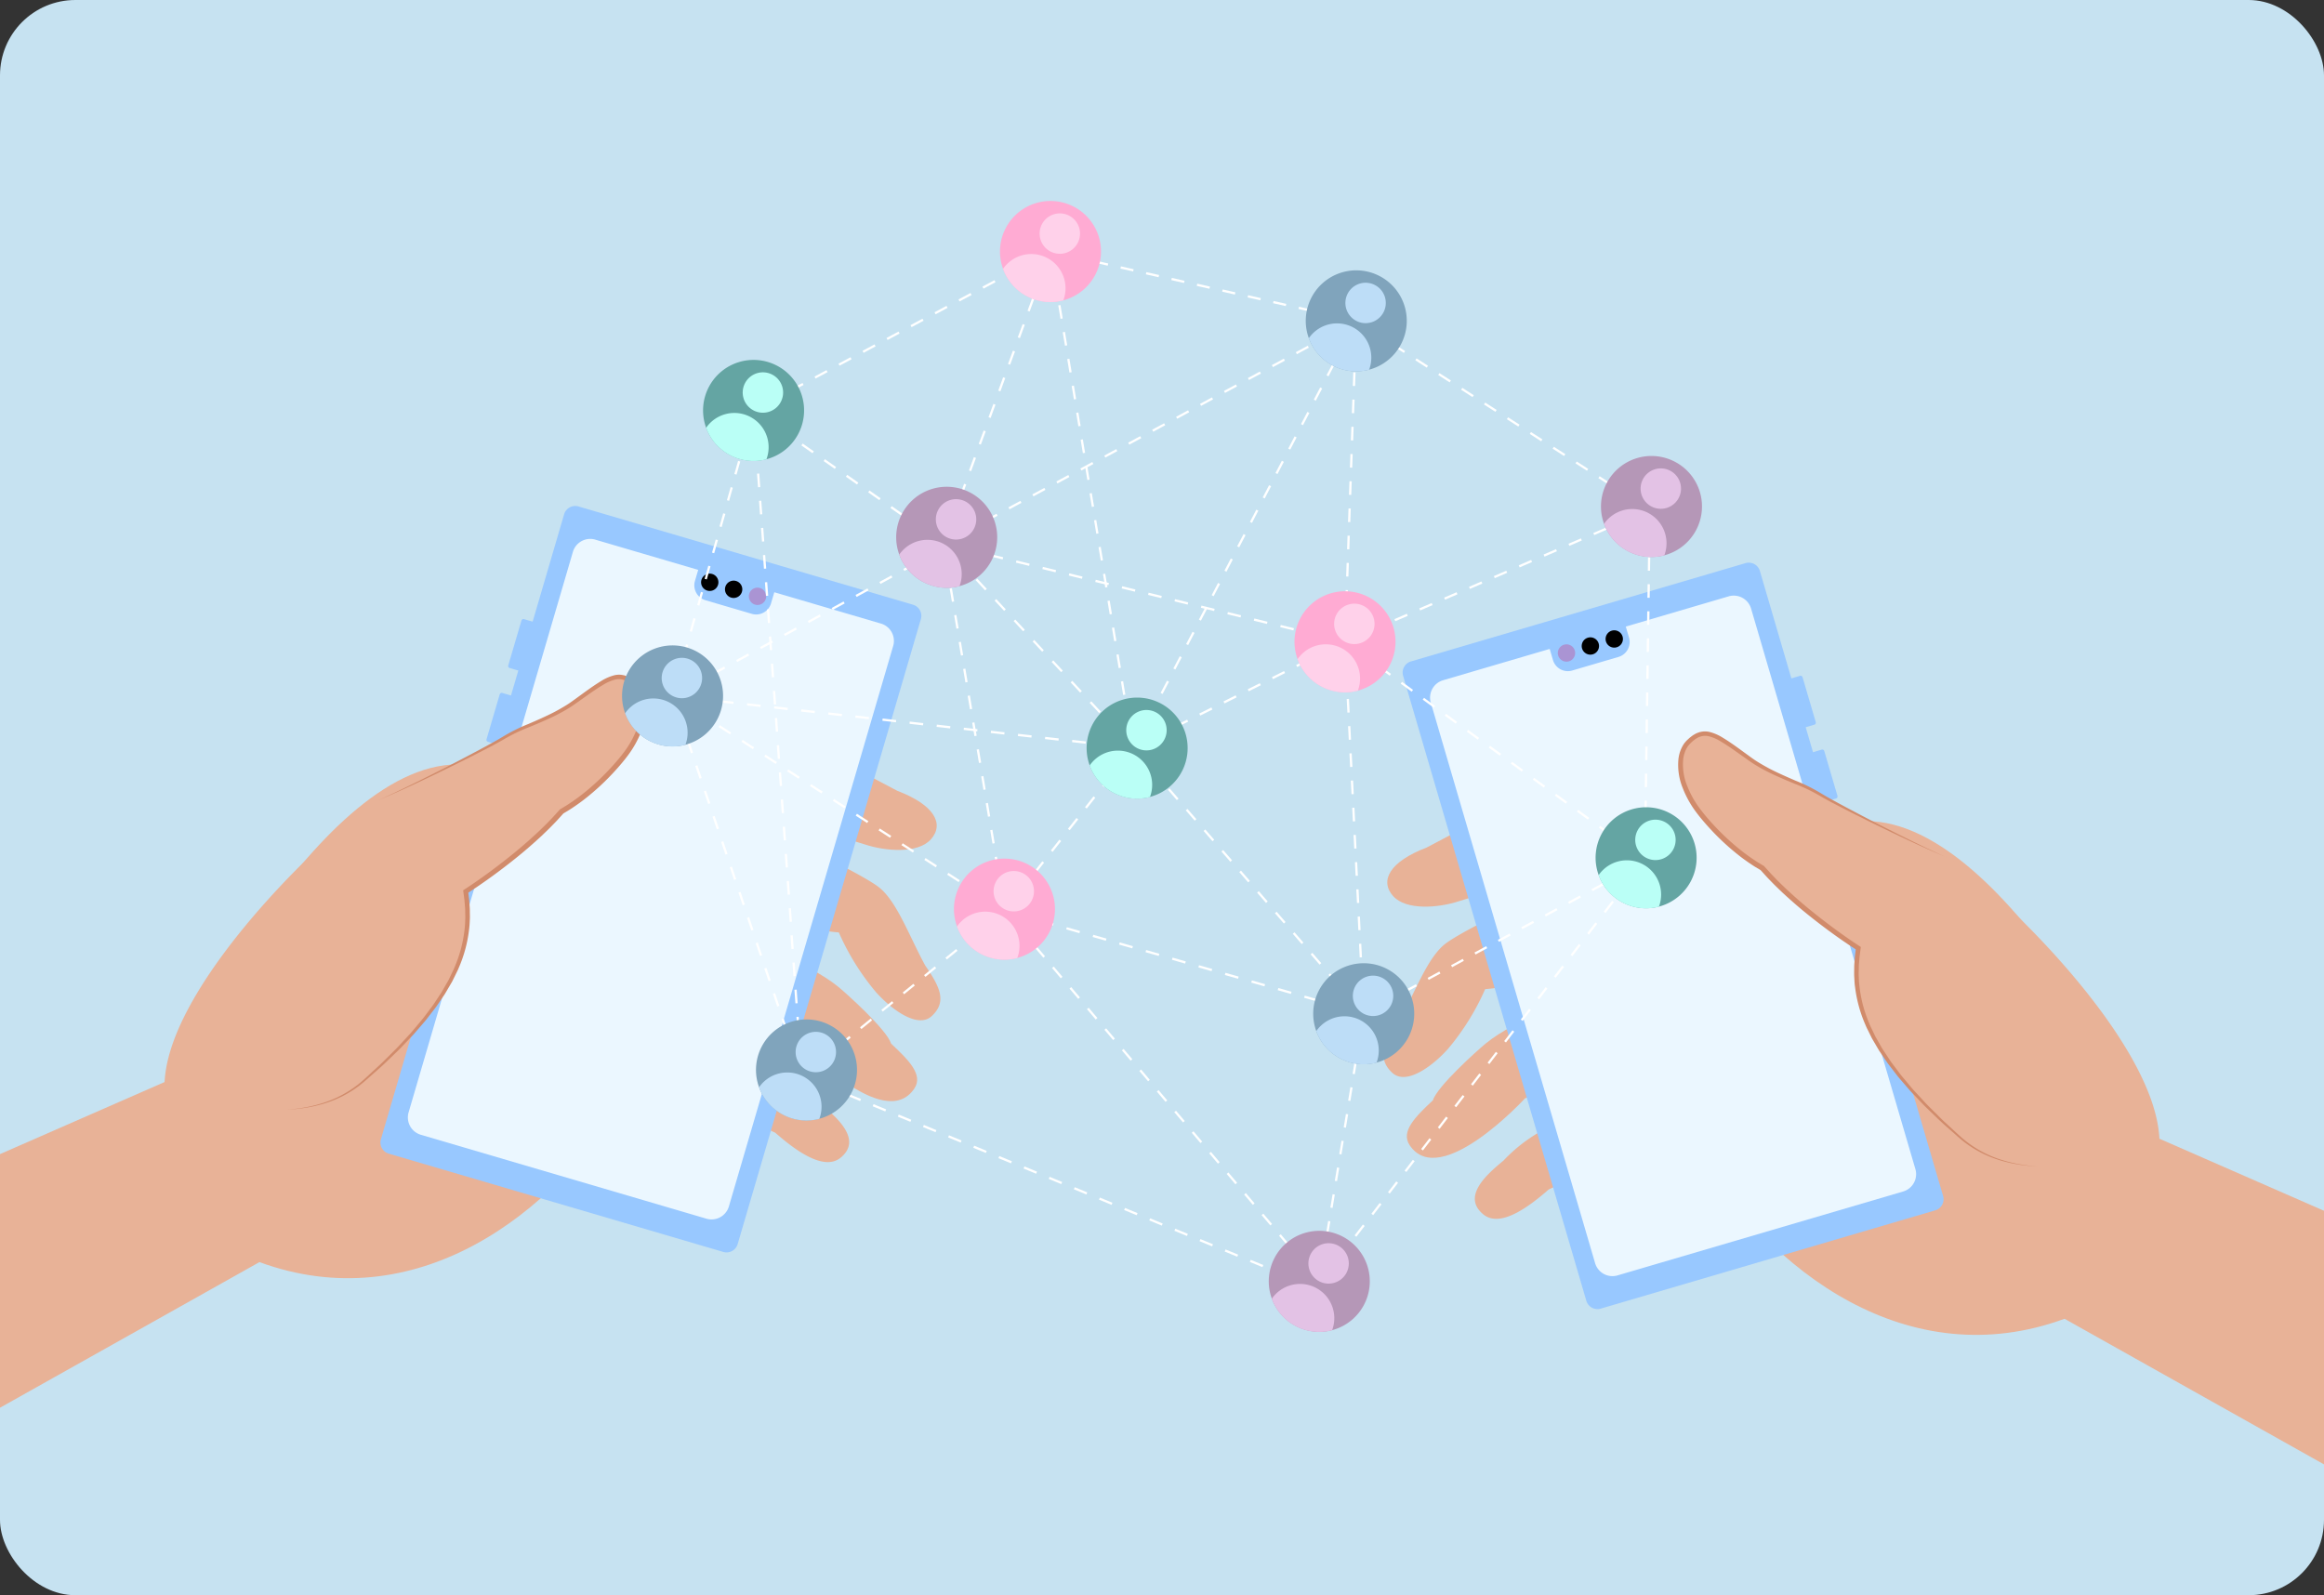 <svg xmlns="http://www.w3.org/2000/svg" xmlns:xlink="http://www.w3.org/1999/xlink" width="370" height="254" viewBox="0 0 370 254">
  <rect x="0" y="0" width="370" height="254" fill="#333333" stroke="none"/>
  <defs>
    <clipPath id="clip-path">
      <rect id="Rectangle_9316" data-name="Rectangle 9316" width="370" height="201.171" transform="translate(0 0)" fill="none"/>
    </clipPath>
  </defs>
  <g id="Group_15474" data-name="Group 15474" transform="translate(-615 -4235)">
    <rect id="Rectangle_9303" data-name="Rectangle 9303" width="370" height="254" rx="12" transform="translate(615 4235)" fill="#c6e2f1"/>
    <g id="Group_13745" data-name="Group 13745" transform="translate(615 4267)" clip-path="url(#clip-path)">
      <path id="Path_85197" data-name="Path 85197" d="M26.205,1261.423,0,1272.9v40.382l41.306-23.186c24.6,9.026,46.909-7.129,58.844-27.357,7.356-12.467-6.507-35.09-17.141-43.812-6.134-5.031-10.1-8.081-10.1-8.081-23.092-.007-46.7,50.58-46.7,50.58" transform="translate(0 -1121.134)" fill="#e8b297"/>
      <path id="Path_85198" data-name="Path 85198" d="M1269.624,1568.644s15-5.413,20.068-3.089c3.471,1.593,12.74,4.59,17.668,8.615,1.26,1.029,7.714,6.819,8.392,9.032,2.784,2.618,5.168,4.951,3.7,7.149-4.849,7.261-18.4-7.495-18.4-7.495s-10.031-2.356-14.648-5.4c-8.866,2.388-12.823,3.564-16.314,1.482-4.076-2.431-2.071-6.993-.466-10.293" transform="translate(-1173.881 -1449.029)" fill="#e8b297"/>
      <path id="Path_85199" data-name="Path 85199" d="M1327.459,1754.464a22.88,22.88,0,0,1,8.5,1.991c4.338,2.057,8.563,4.342,12.7,6.106a25.289,25.289,0,0,1,7.987,5.7c2.691,2.213,6.664,5.716,3.181,8.559-2.758,2.25-7.5-1.443-10.4-3.978-3.29-1.579-10.359-4.017-14.884-6.4-3.909.249-7.038.09-8.4-.37-3.955-1.339-1.909-10.752,1.313-11.618" transform="translate(-1225.997 -1624.479)" fill="#e8b297"/>
      <path id="Path_85200" data-name="Path 85200" d="M1220.494,1372.268c2.451-2.263,1.366-4.6-1.02-8.053-2.5-4.547-4.54-10.331-7.469-12.539-2.81-2.117-15.618-8.588-21.937-9.651-8.154-1.372-31.072,7.957-31.072,7.957s-3.463,7.731,1.624,12.231,15.465-1.951,15.465-1.951a95.147,95.147,0,0,0,13.86-5.066s9.6,3.275,15.769,3.741a39.116,39.116,0,0,0,5.857,9.444c2.294,2.613,6.646,5.988,8.922,3.887" transform="translate(-1072.165 -1242.47)" fill="#e8b297"/>
      <path id="Path_85201" data-name="Path 85201" d="M1060.533,1169.7c2.217-2.493.494-5.511-5.317-7.726-4.27-2.271-9.984-5.258-13.214-6.564-3.261-1.319-11.9-1.426-18.3-1.863-8.249-.563-38.464,4.2-38.464,4.2s3.748,11.8,9.252,15.776,10.51,2.027,10.51,2.027,13.03-4.432,19.328-8.2c0,0,7.789-.439,13.971-.581,1.679,1.279,7.893,2.457,11.688,3.721,3.3,1.1,8.483,1.521,10.542-.794" transform="translate(-912.333 -1068.044)" fill="#e8b297"/>
      <path id="Path_85202" data-name="Path 85202" d="M819.811,758.621l53.262,15.649a1.843,1.843,0,0,0,2.289-1.252l29.168-99.51a1.846,1.846,0,0,0-1.25-2.291l-53.262-15.649a1.844,1.844,0,0,0-2.289,1.252l-6.286,21.444-22.882,78.066a1.847,1.847,0,0,0,1.25,2.291" transform="translate(-757.918 -606.928)" fill="#98c8ff"/>
      <path id="Path_85203" data-name="Path 85203" d="M907.358,726.431l16.382,4.813-.516,1.76a2.476,2.476,0,0,0,1.676,3.072l7.368,2.165a2.472,2.472,0,0,0,3.069-1.678l.516-1.76,16.978,4.988a2.879,2.879,0,0,1,1.949,3.573L928.624,832.6a2.875,2.875,0,0,1-3.569,1.952l-45.474-13.361a2.879,2.879,0,0,1-1.949-3.573l26.157-89.239a2.875,2.875,0,0,1,3.569-1.952" transform="translate(-812.579 -672.502)" fill="#ebf7ff"/>
      <path id="Path_85204" data-name="Path 85204" d="M1611.194,832.045a1.379,1.379,0,1,0,1.711-.936,1.38,1.38,0,0,0-1.711.936" transform="translate(-1491.914 -769.482)" fill="#aa94d3"/>
      <path id="Path_85205" data-name="Path 85205" d="M1559.806,816.965a1.379,1.379,0,1,0,1.711-.936,1.38,1.38,0,0,0-1.711.936" transform="translate(-1444.328 -755.519)"/>
      <path id="Path_85206" data-name="Path 85206" d="M1508.419,801.885a1.379,1.379,0,1,0,1.711-.936,1.38,1.38,0,0,0-1.711.936" transform="translate(-1396.744 -741.556)"/>
      <path id="Path_85207" data-name="Path 85207" d="M1093.517,906.333l1.831.54,2.289-7.779-1.831-.54a.331.331,0,0,0-.411.224l-2.1,7.144a.331.331,0,0,0,.224.411" transform="translate(-1012.377 -831.969)" fill="#98c8ff"/>
      <path id="Path_85208" data-name="Path 85208" d="M1046.8,1064.94l1.831.54,2.289-7.779-1.832-.54a.331.331,0,0,0-.411.224l-2.1,7.144a.331.331,0,0,0,.224.411" transform="translate(-969.118 -978.825)" fill="#98c8ff"/>
      <path id="Path_85209" data-name="Path 85209" d="M354.123,1087.275s20,10.04,31.691-.162c16.562-14.451,17.29-23.1,16.257-30.183,0,0,9.391-5.959,15.275-12.75a37.034,37.034,0,0,0,10.058-8.947c3.723-4.867,3.527-9.292,1.756-11.083-2.715-2.746-4.446-1.208-9.936,2.724-3.589,2.571-8.5,3.923-10.849,5.429-2.188,1.4-14.178,7.511-20.314,10.136-4.64,1.984-33.131,27.946-33.937,44.836" transform="translate(-327.918 -946.985)" fill="#e8b297"/>
      <path id="Path_85210" data-name="Path 85210" d="M631.463,1038.081c2.746-1.148,5.452-2.4,8.148-3.686s5.378-2.6,8.045-3.968c1.332-.688,2.663-1.366,3.97-2.129a27.191,27.191,0,0,1,4.02-1.922c1.384-.574,2.775-1.156,4.131-1.83.675-.343,1.347-.7,1.994-1.1.329-.192.641-.412.959-.625l.922-.651c1.227-.864,2.439-1.76,3.708-2.507a6.775,6.775,0,0,1,1.958-.841,2.537,2.537,0,0,1,1.905.35,2.882,2.882,0,0,1,.425.3,3.427,3.427,0,0,1,.4.348,3.27,3.27,0,0,1,.367.375l.163.192.136.216a4.719,4.719,0,0,1,.638,1.971,9.014,9.014,0,0,1-.672,4.235,15.585,15.585,0,0,1-2.19,3.81c-.445.584-.929,1.157-1.423,1.713s-1.005,1.1-1.531,1.631a38.145,38.145,0,0,1-3.324,2.986c-.58.466-1.181.9-1.792,1.327-.31.2-.614.417-.93.612l-1.014.611-.875.969c-.271.31-.563.6-.85.9-.567.6-1.168,1.166-1.762,1.739-1.21,1.126-2.45,2.221-3.732,3.268s-2.589,2.064-3.922,3.046q-1,.735-2.017,1.447-.508.356-1.022.7l-.514.346-.719.469.129,1c.029.253.075.5.089.758l.062.76c.023.253.042.506.042.76,0,.506.044,1.014,0,1.519a15.082,15.082,0,0,1-.109,1.513,20.933,20.933,0,0,1-1.549,5.856,7.562,7.562,0,0,1-.311.7l-.328.688-.328.689-.378.664c-.253.442-.5.888-.759,1.327l-.843,1.277-.421.639c-.143.211-.3.41-.455.616l-.919,1.225c-.3.417-.638.8-.963,1.192l-.985,1.175c-.319.4-.684.759-1.025,1.14L634.976,1077c-.341.382-.705.74-1.069,1.1l-1.088,1.081c-.714.733-1.475,1.416-2.226,2.109s-1.488,1.407-2.285,2.031a17.67,17.67,0,0,1-5.347,2.86,23.008,23.008,0,0,1-5.984,1.119,22.9,22.9,0,0,0,6.027-.985,17.77,17.77,0,0,0,5.466-2.782c.826-.623,1.569-1.327,2.341-2s1.543-1.352,2.272-2.076l1.111-1.067c.372-.355.745-.708,1.093-1.087l1.065-1.116c.35-.377.723-.734,1.051-1.132l1.011-1.17c.335-.392.684-.772.99-1.189l.947-1.226c.156-.206.321-.405.469-.617l.436-.642.873-1.285c.269-.443.526-.894.79-1.341l.393-.672.344-.7.344-.7c.112-.235.239-.463.327-.709a21.465,21.465,0,0,0,1.659-6.029,15.638,15.638,0,0,0,.127-1.567c.046-.524.01-1.047.011-1.571,0-.263-.015-.523-.037-.784l-.058-.782c-.014-.262-.058-.518-.086-.778l-.064-.531.326-.211.522-.346q.521-.348,1.035-.7,1.031-.709,2.042-1.447,2.023-1.474,3.969-3.054c1.3-1.052,2.556-2.156,3.784-3.294.6-.58,1.215-1.154,1.793-1.763.293-.3.59-.6.867-.913l.8-.883.921-.555c.325-.2.638-.421.957-.631.628-.434,1.245-.885,1.839-1.363a38.5,38.5,0,0,0,3.392-3.058q.8-.812,1.558-1.669c.5-.572.992-1.152,1.457-1.769a16.291,16.291,0,0,0,2.278-4.014,9.742,9.742,0,0,0,.691-4.608,5.449,5.449,0,0,0-.765-2.279l-.169-.259-.2-.238a3.9,3.9,0,0,0-.425-.427,4.038,4.038,0,0,0-.454-.385,3.551,3.551,0,0,0-.5-.343,2.851,2.851,0,0,0-.557-.275l-.3-.111-.313-.062a3.231,3.231,0,0,0-1.252.03,7.382,7.382,0,0,0-2.161.942c-1.315.793-2.513,1.7-3.732,2.581-.611.444-1.2.888-1.832,1.275s-1.276.755-1.934,1.1c-1.324.68-2.694,1.277-4.071,1.871a27.391,27.391,0,0,0-4.051,2.016c-1.268.769-2.6,1.474-3.909,2.182q-3.957,2.112-7.961,4.118c-2.668,1.336-5.343,2.651-8.061,3.864" transform="translate(-571.321 -942.627)" fill="#d18b6b"/>
      <path id="Path_85211" data-name="Path 85211" d="M3694.748,1383.251l26.206,11.474v40.382l-41.306-23.185c-24.6,9.026-46.909-7.129-58.844-27.357-7.355-12.466,6.507-35.09,17.141-43.813,6.134-5.031,10.1-8.081,10.1-8.081,23.091-.007,46.7,50.58,46.7,50.58" transform="translate(-3350.953 -1233.936)" fill="#e8b297"/>
      <path id="Path_85212" data-name="Path 85212" d="M3077.043,1690.472s-15-5.413-20.067-3.089c-3.471,1.593-12.74,4.59-17.668,8.615-1.26,1.03-7.714,6.819-8.392,9.032-2.784,2.619-5.168,4.951-3.7,7.149,4.848,7.261,18.4-7.495,18.4-7.495s10.031-2.356,14.648-5.4c8.867,2.387,12.823,3.564,16.314,1.482,4.076-2.431,2.071-6.993.466-10.293" transform="translate(-2802.787 -1561.832)" fill="#e8b297"/>
      <path id="Path_85213" data-name="Path 85213" d="M3206.76,1876.292a22.88,22.88,0,0,0-8.5,1.991c-4.337,2.057-8.563,4.342-12.7,6.106a25.293,25.293,0,0,0-7.987,5.705c-2.691,2.213-6.664,5.716-3.181,8.559,2.757,2.251,7.5-1.443,10.4-3.978,3.29-1.579,10.358-4.017,14.884-6.4,3.909.249,7.038.09,8.4-.37,3.956-1.339,1.909-10.752-1.312-11.618" transform="translate(-2938.221 -1737.281)" fill="#e8b297"/>
      <path id="Path_85214" data-name="Path 85214" d="M2978.2,1494.1c-2.451-2.263-1.366-4.6,1.02-8.053,2.5-4.548,4.54-10.331,7.469-12.539,2.81-2.117,15.619-8.589,21.937-9.651,8.154-1.371,31.072,7.957,31.072,7.957s3.463,7.731-1.624,12.231-15.465-1.952-15.465-1.952a95.14,95.14,0,0,1-13.86-5.066s-9.6,3.275-15.769,3.741a39.12,39.12,0,0,1-5.857,9.444c-2.294,2.614-6.646,5.989-8.922,3.887" transform="translate(-2756.529 -1355.272)" fill="#e8b297"/>
      <path id="Path_85215" data-name="Path 85215" d="M2985.635,1291.533c-2.217-2.493-.494-5.511,5.317-7.726,4.27-2.271,9.984-5.258,13.213-6.564,3.261-1.319,11.9-1.426,18.3-1.863,8.249-.563,38.464,4.2,38.464,4.2s-3.748,11.8-9.252,15.776-10.51,2.027-10.51,2.027-13.03-4.432-19.329-8.2c0,0-7.789-.439-13.971-.581-1.679,1.279-7.894,2.457-11.688,3.721-3.3,1.1-8.483,1.521-10.542-.794" transform="translate(-2763.835 -1180.847)" fill="#e8b297"/>
      <path id="Path_85216" data-name="Path 85216" d="M3102.533,880.449,3049.271,896.1a1.844,1.844,0,0,1-2.289-1.252l-29.168-99.51a1.846,1.846,0,0,1,1.25-2.292l53.263-15.649a1.844,1.844,0,0,1,2.289,1.252l29.167,99.51a1.846,1.846,0,0,1-1.25,2.291" transform="translate(-2794.426 -719.73)" fill="#98c8ff"/>
      <path id="Path_85217" data-name="Path 85217" d="M3124.309,848.259l-16.383,4.813.516,1.76a2.476,2.476,0,0,1-1.676,3.072l-7.368,2.165a2.472,2.472,0,0,1-3.069-1.678l-.516-1.76-16.979,4.988a2.879,2.879,0,0,0-1.949,3.573l26.157,89.239a2.874,2.874,0,0,0,3.568,1.952l45.474-13.36a2.88,2.88,0,0,0,1.949-3.573l-26.157-89.239a2.876,2.876,0,0,0-3.569-1.952" transform="translate(-2849.088 -785.304)" fill="#ebf7ff"/>
      <path id="Path_85218" data-name="Path 85218" d="M3354.3,953.873a1.379,1.379,0,1,1-1.711-.936,1.38,1.38,0,0,1,1.711.936" transform="translate(-3103.579 -882.284)" fill="#aa94d3"/>
      <path id="Path_85219" data-name="Path 85219" d="M3405.686,938.793a1.379,1.379,0,1,1-1.711-.935,1.38,1.38,0,0,1,1.711.935" transform="translate(-3151.163 -868.321)"/>
      <path id="Path_85220" data-name="Path 85220" d="M3457.073,923.713a1.379,1.379,0,1,1-1.71-.936,1.38,1.38,0,0,1,1.71.936" transform="translate(-3198.747 -854.359)"/>
      <path id="Path_85221" data-name="Path 85221" d="M3851.955,1028.161l-1.831.54-2.289-7.779,1.832-.54a.331.331,0,0,1,.411.224l2.1,7.144a.331.331,0,0,1-.224.411" transform="translate(-3563.095 -944.771)" fill="#98c8ff"/>
      <path id="Path_85222" data-name="Path 85222" d="M3898.673,1186.768l-1.832.54-2.288-7.779,1.831-.54a.33.33,0,0,1,.411.224l2.1,7.144a.331.331,0,0,1-.224.411" transform="translate(-3606.355 -1091.627)" fill="#98c8ff"/>
      <path id="Path_85223" data-name="Path 85223" d="M3691.59,1209.1s-20,10.04-31.691-.162c-16.562-14.45-17.29-23.1-16.256-30.183,0,0-9.392-5.959-15.275-12.749a37.034,37.034,0,0,1-10.058-8.947c-3.722-4.867-3.527-9.292-1.756-11.084,2.715-2.746,4.446-1.208,9.936,2.724,3.589,2.571,8.5,3.923,10.849,5.429,2.188,1.4,14.178,7.511,20.314,10.135,4.64,1.984,33.131,27.946,33.937,44.836" transform="translate(-3347.795 -1059.788)" fill="#e8b297"/>
      <path id="Path_85224" data-name="Path 85224" d="M3652.951,1159.909c-2.746-1.148-5.451-2.4-8.148-3.685s-5.378-2.605-8.045-3.968c-1.332-.688-2.663-1.366-3.969-2.13a27.206,27.206,0,0,0-4.021-1.922c-1.385-.574-2.775-1.156-4.131-1.83-.675-.343-1.347-.7-1.993-1.1-.329-.192-.641-.412-.959-.625l-.922-.651c-1.227-.864-2.439-1.76-3.709-2.507a6.777,6.777,0,0,0-1.958-.841,2.535,2.535,0,0,0-1.9.35,2.9,2.9,0,0,0-.426.3,3.413,3.413,0,0,0-.4.348,3.224,3.224,0,0,0-.367.375l-.163.192-.136.216a4.723,4.723,0,0,0-.638,1.971,9,9,0,0,0,.672,4.235,15.577,15.577,0,0,0,2.189,3.81c.446.584.929,1.157,1.423,1.713s1.006,1.1,1.531,1.631a38.243,38.243,0,0,0,3.324,2.985c.58.466,1.181.9,1.792,1.327.31.2.614.418.929.613l1.014.611.875.969c.271.31.563.6.85.9.568.6,1.168,1.166,1.763,1.739,1.209,1.125,2.449,2.221,3.732,3.268s2.588,2.064,3.922,3.046q1,.735,2.017,1.448.509.357,1.022.7l.514.345.719.469-.129,1c-.028.253-.075.505-.089.758l-.062.76c-.023.253-.042.506-.042.759,0,.506-.044,1.014,0,1.519a15.056,15.056,0,0,0,.109,1.513,20.963,20.963,0,0,0,1.549,5.856,7.449,7.449,0,0,0,.312.7l.327.688.329.689.378.664c.253.442.5.888.759,1.327l.843,1.277.421.639c.143.211.3.41.455.616l.919,1.226c.3.416.637.8.963,1.192l.985,1.175c.319.4.684.759,1.025,1.139l1.041,1.127c.341.382.706.74,1.069,1.1l1.088,1.081c.714.733,1.475,1.416,2.226,2.109s1.488,1.407,2.285,2.031a17.674,17.674,0,0,0,5.347,2.86,23.013,23.013,0,0,0,5.984,1.119,22.905,22.905,0,0,1-6.027-.985,17.763,17.763,0,0,1-5.466-2.782c-.827-.622-1.569-1.327-2.341-2s-1.543-1.352-2.272-2.076l-1.111-1.067c-.372-.355-.745-.708-1.093-1.087l-1.065-1.117c-.351-.377-.724-.733-1.052-1.131l-1.01-1.17c-.334-.392-.684-.772-.99-1.189l-.947-1.226c-.156-.206-.321-.405-.469-.618l-.437-.642-.872-1.285c-.268-.443-.526-.894-.79-1.341l-.393-.672-.344-.7-.344-.7a7.757,7.757,0,0,1-.327-.709,21.451,21.451,0,0,1-1.658-6.028c-.088-.518-.092-1.044-.128-1.567s-.009-1.047-.01-1.571c0-.262.015-.523.037-.784l.058-.782c.013-.262.058-.518.086-.778l.064-.531-.326-.211-.523-.346q-.52-.348-1.035-.7-1.031-.71-2.042-1.447-2.022-1.474-3.969-3.054c-1.3-1.052-2.555-2.156-3.784-3.294-.6-.58-1.213-1.154-1.792-1.763-.293-.3-.59-.6-.867-.913l-.8-.883-.921-.555c-.325-.2-.638-.421-.957-.631-.629-.434-1.245-.885-1.839-1.363a38.443,38.443,0,0,1-3.392-3.058q-.8-.812-1.558-1.669c-.5-.572-.992-1.152-1.458-1.769a16.3,16.3,0,0,1-2.278-4.014,9.737,9.737,0,0,1-.69-4.608,5.45,5.45,0,0,1,.764-2.279l.168-.259.2-.238a3.905,3.905,0,0,1,.425-.427,4,4,0,0,1,.454-.385,3.5,3.5,0,0,1,.5-.343,2.847,2.847,0,0,1,.557-.275l.3-.111.313-.062a3.232,3.232,0,0,1,1.252.03,7.392,7.392,0,0,1,2.161.942c1.315.793,2.513,1.7,3.733,2.581.611.444,1.2.888,1.832,1.275s1.276.754,1.934,1.1c1.324.68,2.695,1.277,4.072,1.871a27.349,27.349,0,0,1,4.051,2.016c1.268.768,2.595,1.474,3.91,2.182q3.956,2.112,7.96,4.118c2.668,1.336,5.344,2.651,8.061,3.864" transform="translate(-3343.094 -1055.429)" fill="#d18b6b"/>
      <rect id="Rectangle_9314" data-name="Rectangle 9314" width="1.083" height="0.361" transform="translate(180.321 86.934) rotate(-26.612)" fill="#fff"/>
      <path id="Path_85225" data-name="Path 85225" d="M2476.082,714.4l-.161-.323,1.929-.966.161.323Zm3.857-1.933-.161-.323,1.928-.966.161.323Zm3.857-1.933-.161-.323,1.928-.966.162.323Zm3.857-1.933-.162-.323,1.929-.967.161.323Zm3.857-1.933-.162-.323,1.929-.966.162.323Zm3.857-1.933-.161-.323,1.928-.966.161.323Zm3.857-1.933-.161-.323,1.928-.966.161.323Zm3.857-1.933-.161-.323,1.929-.966.162.323Zm3.848-1.927-.143-.332,1.979-.857.143.332Zm3.959-1.715-.144-.332,1.979-.857.144.332Zm3.959-1.714-.144-.332,1.979-.857.144.332Zm3.958-1.715-.144-.332,1.979-.857.144.332Zm3.958-1.715-.143-.332,1.979-.857.143.332Zm3.959-1.715-.144-.332,1.979-.857.143.332Zm3.958-1.715-.143-.331,1.979-.857.144.332Zm3.958-1.715-.143-.331,1.979-.857.143.332Zm3.959-1.714-.144-.332,1.979-.857.143.332Zm3.958-1.715-.144-.332,1.98-.857.144.332Zm3.959-1.715-.144-.332,1.98-.857.143.332Zm3.958-1.715-.144-.332,1.979-.857.144.332Z" transform="translate(-2292.702 -628.594)" fill="#fff"/>
      <path id="Path_85226" data-name="Path 85226" d="M3535.864,661.371l.011-.805-.738.32-.144-.332,1.25-.541-.018,1.363Z" transform="translate(-3273.404 -611.114)" fill="#fff"/>
      <path id="Path_85227" data-name="Path 85227" d="M3537.029,756.954l.03-2.154.361,0-.03,2.154Zm.06-4.308.03-2.154.361.005-.03,2.154Zm.06-4.307.03-2.154.361.005-.03,2.154Zm.06-4.308.03-2.154.361.005-.031,2.154Zm.06-4.308.03-2.154.361.005-.03,2.154Zm.061-4.308.03-2.154.361.005-.03,2.154Zm.06-4.308.03-2.154.361,0-.03,2.154Zm.06-4.308.03-2.154.361.005-.03,2.154Zm.061-4.308.03-2.154.361,0-.03,2.154Zm.06-4.307.03-2.154.361.005-.03,2.154Zm.06-4.307.03-2.154.361,0-.03,2.154Zm.061-4.308.029-2.154.361.005-.03,2.154Z" transform="translate(-3275.289 -655.005)" fill="#fff"/>
      <path id="Path_85228" data-name="Path 85228" d="M3525,1406.87l-.172-.318.859-.465.014-.978.361,0-.017,1.19Z" transform="translate(-3263.988 -1301.007)" fill="#fff"/>
      <path id="Path_85229" data-name="Path 85229" d="M2971,1459.706l-.172-.318,1.863-1.009.172.318Zm3.727-2.017-.172-.318,1.864-1.009.172.318Zm3.727-2.017-.172-.318,1.864-1.009.172.318Zm3.727-2.017-.172-.318,1.864-1.009.172.318Zm3.727-2.018-.172-.318,1.863-1.009.173.318Zm3.727-2.018-.171-.318,1.863-1.009.172.318Zm3.728-2.017-.172-.318,1.863-1.009.172.318Zm3.726-2.017-.171-.318,1.863-1.009.172.318Zm3.727-2.018-.172-.318,1.863-1.009.172.318Zm3.727-2.017-.172-.318,1.864-1.009.172.318Zm3.727-2.017-.172-.318,1.863-1.009.172.318Z" transform="translate(-2750.991 -1331.651)" fill="#fff"/>
      <path id="Path_85230" data-name="Path 85230" d="M2929.133,1739.457l.192-1.157,1.03-.558.172.318-.876.474-.163.982Z" transform="translate(-2712.377 -1608.997)" fill="#fff"/>
      <path id="Path_85231" data-name="Path 85231" d="M2843.089,1825.842l.354-2.13.356.059-.354,2.13Zm.707-4.26.354-2.13.356.059-.354,2.13Zm.708-4.26.353-2.13.356.059-.354,2.13Zm.707-4.26.354-2.13.356.059-.353,2.13Zm.708-4.26.354-2.13.356.059-.354,2.13Zm.708-4.26.353-2.13.356.059-.353,2.13Zm.708-4.26.354-2.13.356.059-.353,2.13Zm.707-4.26.354-2.13.356.059-.354,2.13Zm.708-4.26.354-2.13.356.06-.354,2.13Z" transform="translate(-2632.7 -1657.042)" fill="#fff"/>
      <path id="Path_85232" data-name="Path 85232" d="M2827.938,2308.64l-.952-1.124.275-.234.449.529.114-.685.356.059Z" transform="translate(-2617.789 -2136.196)" fill="#fff"/>
      <path id="Path_85233" data-name="Path 85233" d="M2234.173,1611.215l-1.39-1.639.276-.234,1.39,1.639Zm-2.78-3.279L2230,1606.3l.275-.234,1.39,1.639Zm-2.78-3.279-1.39-1.639.276-.234,1.39,1.639Zm-2.78-3.279-1.39-1.639.275-.234,1.391,1.64Zm-2.78-3.279-1.39-1.639.276-.234,1.39,1.639Zm-2.78-3.279-1.39-1.639.275-.234,1.39,1.639Zm-2.78-3.279-1.39-1.639.275-.234,1.39,1.639Zm-2.781-3.279-1.39-1.64.276-.234,1.39,1.64Zm-2.78-3.279-1.39-1.64.275-.234,1.391,1.64Zm-2.78-3.279-1.39-1.64.276-.234,1.39,1.64Zm-2.78-3.279-1.39-1.64.275-.234,1.39,1.64Zm-2.78-3.279-1.39-1.639.275-.234,1.39,1.639Zm-2.781-3.279-1.39-1.639.276-.234,1.39,1.64Zm-2.78-3.279-1.39-1.639.275-.234,1.39,1.639Zm-2.78-3.279-1.39-1.639.275-.234,1.39,1.639Zm-2.78-3.279-1.39-1.639.275-.234,1.39,1.639Zm-2.781-3.279-1.39-1.64.275-.234,1.39,1.639Z" transform="translate(-2026.367 -1441.535)" fill="#fff"/>
      <path id="Path_85234" data-name="Path 85234" d="M2159.551,1514.082l-.8-.939.762-.967.284.224-.58.735.605.714Z" transform="translate(-1999.007 -1400.141)" fill="#fff"/>
      <path id="Path_85235" data-name="Path 85235" d="M2187.7,384.4l-.283-.224,1.358-1.723.283.224Zm2.717-3.446-.283-.224,1.358-1.723.284.224Zm2.718-3.446-.284-.224,1.359-1.723.283.224Zm2.717-3.446-.283-.224,1.359-1.723.283.224Zm2.717-3.446-.283-.224,1.359-1.723.283.224Zm2.717-3.446-.284-.224,1.359-1.723.283.224Zm2.717-3.446-.283-.224,1.359-1.723.283.224Zm2.577-3.578-.32-.168,1.017-1.945.32.168Zm2.032-3.891-.32-.167,1.016-1.945.32.167Zm2.032-3.891-.32-.167,1.016-1.945.32.168Zm2.032-3.891-.32-.168,1.015-1.945.32.167Zm2.032-3.891-.32-.168,1.016-1.945.32.168Zm2.032-3.891-.32-.168,1.016-1.945.32.168Zm2.032-3.891-.319-.168,1.016-1.945.32.168Zm2.032-3.891-.32-.168,1.016-1.945.32.167Zm2.032-3.891-.32-.168,1.017-1.945.32.167Zm2.032-3.891-.32-.167,1.016-1.945.32.167Zm2.032-3.891-.32-.167,1.016-1.946.32.168Zm2.032-3.891-.32-.167,1.016-1.946.321.168Zm2.032-3.891-.32-.167,1.015-1.945.32.168Zm2.032-3.891-.32-.168,1.016-1.945.32.167Zm2.032-3.891-.32-.167,1.017-1.945.32.167Zm2.032-3.891-.32-.167,1.016-1.945.319.167Zm2.032-3.891-.32-.167,1.016-1.945.32.167Z" transform="translate(-2025.548 -273.867)" fill="#fff"/>
      <path id="Path_85236" data-name="Path 85236" d="M2903.817,253.532l-.319-.167.393-.753-.828-.188.08-.352,1.285.291Z" transform="translate(-2688.236 -233.396)" fill="#fff"/>
      <path id="Path_85237" data-name="Path 85237" d="M2301.121,116.043l.08-.353,2.025.459-.08.352Zm4.049.919.081-.353,2.024.459-.08.352Zm4.05.919.08-.352,2.025.459-.08.352Zm4.049.919.08-.352,2.025.459-.08.353Zm4.049.919.081-.353,2.024.459-.08.352Zm4.05.919.08-.352,2.025.459-.08.352Zm4.049.919.08-.352,2.025.459-.08.352Zm4.05.918.08-.352,2.024.459-.079.352Zm4.05.919.08-.353,2.025.459-.08.352Zm4.049.918.08-.352,2.025.459-.08.353Zm4.05.919.08-.352,2.025.459-.08.352Z" transform="translate(-2130.838 -107.118)" fill="#fff"/>
      <path id="Path_85238" data-name="Path 85238" d="M2252.7,106.953l.427-1.167,1.211.275-.08.353-.9-.2-.318.869Z" transform="translate(-2085.998 -97.948)" fill="#fff"/>
      <path id="Path_85239" data-name="Path 85239" d="M2042.731,190.394l.777-2.119.339.124-.777,2.119Zm1.554-4.238.777-2.119.339.124-.777,2.119Zm1.554-4.238.777-2.119.339.124-.777,2.119Zm1.554-4.238.777-2.119.339.124-.777,2.119Zm1.553-4.238.778-2.119.338.124-.777,2.119Zm1.554-4.238.777-2.119.339.124-.777,2.119Zm1.554-4.238.777-2.119.339.124-.777,2.119Zm1.554-4.238.777-2.119.339.124-.777,2.119Zm1.553-4.238.777-2.119.339.124-.777,2.119Zm1.554-4.238.777-2.119.339.124-.777,2.119Z" transform="translate(-1891.569 -139.011)" fill="#fff"/>
      <path id="Path_85240" data-name="Path 85240" d="M2027.484,724.118l-.813-.875.411-1.122.339.124-.335.914.662.712Z" transform="translate(-1876.697 -668.62)" fill="#fff"/>
      <path id="Path_85241" data-name="Path 85241" d="M2083.824,795.639l-1.513-1.628.264-.246,1.513,1.628Zm-3.026-3.256-1.512-1.628.264-.246,1.512,1.628Zm-3.026-3.256-1.512-1.628.264-.246,1.512,1.628Zm-3.026-3.255-1.513-1.628.264-.246,1.513,1.628Zm-3.027-3.256-1.512-1.628.264-.246,1.513,1.628Zm-3.025-3.255-1.513-1.628.264-.246,1.513,1.628Zm-3.026-3.256-1.513-1.628.264-.246,1.513,1.628Zm-3.026-3.256-1.512-1.628.264-.246,1.513,1.628Zm-3.026-3.255-1.513-1.628.265-.246,1.513,1.628Z" transform="translate(-1905.805 -710.842)" fill="#fff"/>
      <path id="Path_85242" data-name="Path 85242" d="M2423.05,1164.161l.04-.359.592.067-.405-.436.264-.246,1.07,1.151Z" transform="translate(-2243.744 -1077.008)" fill="#fff"/>
      <path id="Path_85243" data-name="Path 85243" d="M1490.364,1066.642l.041-.359,2.157.243-.041.359Zm4.313.487.041-.359,2.157.243-.04.359Zm4.314.487.041-.359,2.157.243-.041.359Zm4.314.487.04-.359,2.157.244-.041.359Zm4.314.487.04-.359,2.157.244-.04.359Zm4.313.487.041-.359,2.157.244-.041.359Zm4.314.487.04-.359,2.157.244-.041.359Zm4.314.487.04-.359,2.157.243-.04.359Zm4.314.487.04-.359,2.157.244-.04.359Zm4.314.487.041-.359,2.157.243-.04.359Zm4.314.487.04-.359,2.157.243-.04.359Zm4.313.487.041-.359,2.157.244-.04.359Zm4.314.487.04-.359,2.157.244-.04.359Zm4.313.487.04-.359,2.157.244-.04.359Zm4.314.487.04-.359,2.157.243-.04.359Zm4.313.487.041-.359,2.157.244-.04.359Z" transform="translate(-1380.077 -987.284)" fill="#fff"/>
      <path id="Path_85244" data-name="Path 85244" d="M1443.84,1062.218l-.442-1.3,1.359.154-.04.359-.793-.089.258.756Z" transform="translate(-1336.587 -982.321)" fill="#fff"/>
      <path id="Path_85245" data-name="Path 85245" d="M1477.2,1158.575l-.687-2.015.341-.116.687,2.015Zm-1.374-4.031-.687-2.016.342-.117.687,2.016Zm-1.374-4.031-.687-2.015.342-.117.687,2.015Zm-1.374-4.031-.687-2.015.342-.117.687,2.016Zm-1.374-4.031-.687-2.015.341-.116.687,2.015Zm-1.374-4.031-.687-2.016.342-.116.687,2.015Zm-1.373-4.031-.687-2.015.341-.117.687,2.015Zm-1.374-4.031-.687-2.015.342-.117.687,2.015Zm-1.374-4.031-.687-2.015.342-.117.687,2.016Zm-1.374-4.031-.687-2.015.342-.116.687,2.015Zm-1.374-4.031-.687-2.015.341-.117.687,2.015Zm-1.374-4.031-.687-2.015.342-.117.687,2.016Zm-1.374-4.031-.687-2.015.342-.117.687,2.015Zm-1.374-4.031-.687-2.015.342-.117.687,2.015Z" transform="translate(-1350.711 -1022.246)" fill="#fff"/>
      <path id="Path_85246" data-name="Path 85246" d="M1719,1867.1l-.433-1.272.341-.117.266.781.639-.521.228.28Z" transform="translate(-1591.391 -1727.488)" fill="#fff"/>
      <path id="Path_85247" data-name="Path 85247" d="M1758.581,1553.513l-.228-.28,1.7-1.384.228.28Zm3.4-2.768-.228-.28,1.7-1.384.228.28Zm3.4-2.768-.228-.28,1.7-1.384.228.28Zm3.4-2.768-.228-.28,1.7-1.384.228.28Zm3.4-2.768-.228-.28,1.7-1.384.228.28Zm3.4-2.767-.228-.28,1.7-1.384.228.28Zm3.4-2.768-.228-.28,1.7-1.384.228.28Zm3.4-2.768-.228-.28,1.7-1.384.228.28Zm3.4-2.768-.228-.28.713-.581a4.8,4.8,0,0,1,1.125-.684l.143.332a4.423,4.423,0,0,0-1.039.632Zm3.806-1.567.024-.36a4.775,4.775,0,0,1,1,.176l1.161.334-.1.347-1.161-.333a4.418,4.418,0,0,0-.927-.163m4.193,1.1.1-.347,2.1.605-.1.347Zm4.208,1.21.1-.348,2.1.605-.1.347Zm4.209,1.21.1-.347,2.1.6-.1.347Zm4.209,1.21.1-.347,2.1.6-.1.348Zm4.209,1.21.1-.347,2.1.6-.1.347Zm4.209,1.21.1-.348,2.1.605-.1.347Zm4.209,1.21.1-.347,2.1.6-.1.347Zm4.209,1.21.1-.348,2.1.6-.1.348Zm4.209,1.21.1-.347,2.1.6-.1.347Zm4.209,1.21.1-.347,2.1.6-.1.348Zm4.209,1.21.1-.347,2.1.6-.1.347Zm4.209,1.21.1-.347,2.1.605-.1.347Z" transform="translate(-1628.235 -1416.129)" fill="#fff"/>
      <rect id="Rectangle_9315" data-name="Rectangle 9315" width="0.361" height="1.083" transform="translate(216.021 129.295) rotate(-74.006)" fill="#fff"/>
      <path id="Path_85248" data-name="Path 85248" d="M2472.674,363.655l-.109-2.166.36-.018.109,2.166Zm-1.149-.964-1.42-1.637.273-.237,1.42,1.637Zm-2.84-3.274-1.42-1.637.272-.237,1.42,1.637Zm-2.84-3.275-1.42-1.637.272-.237,1.42,1.637Zm6.611,3.182-.109-2.166.361-.018.108,2.166ZM2463,352.867l-1.419-1.637.272-.237,1.42,1.637Zm-2.84-3.274-1.42-1.637.272-.237,1.42,1.637Zm12.074,5.4-.109-2.166.361-.018.109,2.166Zm-14.914-8.674-1.42-1.637.273-.237,1.42,1.637Zm-2.84-3.275-1.42-1.637.273-.237,1.419,1.637Zm17.537,7.617-.11-2.166.361-.018.109,2.165Zm-20.376-10.892-1.42-1.637.273-.237,1.42,1.637Zm-2.84-3.275-1.421-1.637.272-.237,1.42,1.637Zm-2.84-3.275-1.42-1.637.273-.237,1.42,1.637ZM2471.8,346.33l-.109-2.166.36-.018.109,2.166Zm-28.678-16.384-1.42-1.637.273-.237,1.419,1.637Zm-2.84-3.275-1.42-1.637.272-.237,1.42,1.637Zm31.3,15.327-.108-2.166.36-.018.109,2.166Zm-34.14-18.6-1.42-1.637.273-.237,1.419,1.637Zm33.923,14.27-.109-2.166.36-.018.109,2.166Zm-.218-4.331-.109-2.166.36-.018.109,2.166Zm-.218-4.331-.109-2.165.361-.018.109,2.165Zm-.218-4.331-.109-2.166.361-.018.109,2.166Zm-.218-4.331-.109-2.166.361-.018.109,2.166Zm-.218-4.331-.109-2.165.361-.018.109,2.166Zm-.218-4.331-.108-2.166.36-.018.109,2.166Zm-.218-4.331-.109-2.166.361-.018.109,2.166Zm-.07-4.348.076-2.167.361.013-.076,2.167Zm.152-4.334L2470,296.5l.36.013-.076,2.167Zm.152-4.334.076-2.167.361.013-.076,2.167Zm.151-4.334.076-2.167.361.013-.076,2.167Zm.152-4.334.076-2.167.36.013-.076,2.167Zm.152-4.334.076-2.167.361.013-.075,2.167Zm.152-4.334.076-2.167.36.013-.076,2.167Zm.152-4.334.076-2.167.361.013-.076,2.167Zm.152-4.334.076-2.167.36.013-.076,2.167Zm.152-4.334.076-2.167.361.013-.076,2.167Zm.152-4.334.076-2.167.361.013-.076,2.167Zm47.026,24.214-.793-.511.195-.3.794.511Zm-2.615-1.684-1.822-1.173.2-.3,1.821,1.173Zm-3.643-2.345-1.822-1.173.2-.3,1.821,1.173Zm-3.643-2.346-1.822-1.173.195-.3,1.823,1.173Zm-3.644-2.345-1.822-1.173.2-.3,1.821,1.173Zm-3.643-2.345-1.822-1.173.2-.3,1.822,1.173Zm-3.644-2.346-1.822-1.173.2-.3,1.822,1.173Zm-3.643-2.345-1.822-1.173.2-.3,1.821,1.173Zm-3.644-2.346-1.821-1.173.2-.3,1.822,1.173Zm-3.643-2.345-1.821-1.173.2-.3,1.822,1.173Zm-15.112-8.1.071-2.013.664.427-.2.3-.13-.083-.048,1.378Zm11.469,5.755-1.822-1.173.2-.3,1.821,1.173Zm-3.643-2.345-1.822-1.173.195-.3,1.822,1.173Zm-3.644-2.346-1.821-1.173.2-.3,1.822,1.173Z" transform="translate(-2255.759 -234.546)" fill="#fff"/>
      <path id="Path_85249" data-name="Path 85249" d="M1468,246.011l-.063-.861.36-.026.046.639,1.2.5-.138.334Zm3.413,1.408.138-.334,2,.826-.138.334Zm4.005,1.652.138-.334,2,.826-.137.334Zm4,1.652.138-.334,2,.826-.137.334Zm4.005,1.652.137-.334,2,.826-.137.334Zm4,1.652.138-.334,2,.826-.138.334Zm4.005,1.652.137-.334,2,.826-.138.334Zm-23.658-12.693-.158-2.163.36-.026.158,2.163Zm27.663,14.346.138-.334,2,.826-.138.334Zm4.005,1.652.137-.334,2,.826-.137.334Zm4,1.652.138-.334,2,.826-.137.334Zm4.005,1.652.138-.334,2,.826-.137.334Zm4,1.652.138-.334,2,.826-.138.334Zm4.005,1.652.138-.334,2,.826-.137.334Zm4,1.652.137-.334,2,.826-.138.334Zm4,1.652.137-.334,2,.826-.138.334Zm4.005,1.652.138-.334,2,.826-.138.334Zm4,1.652.138-.334,2,.826-.137.334Zm-64.022-33.541-.157-2.162.36-.026.157,2.163Zm68.027,35.193.138-.334,2,.826-.137.334Zm4.005,1.652.138-.334,2,.826-.138.334Zm4.005,1.652.137-.334,2,.826-.137.334Zm4,1.652.138-.334,2,.826-.137.334Zm3.671-.443-.286-.22,1.321-1.718.286.22Zm-84.028-44.032-.158-2.163.36-.026.158,2.163Zm-.315-4.325-.158-2.163.36-.026.158,2.163Zm86.985,44.921-.286-.22,1.321-1.718.286.22Zm-87.3-49.246-.158-2.163.36-.026.158,2.163Zm89.942,45.809-.286-.22,1.322-1.718.286.22ZM1466.2,221.361l-.158-2.162.36-.026.158,2.163Zm92.9,46.7-.286-.221,1.321-1.718.286.22Zm-93.216-51.023-.157-2.163.36-.026.158,2.163Zm95.857,47.587-.286-.22,1.321-1.718.286.22Zm-96.172-51.912-.158-2.163.36-.026.157,2.163Zm98.814,48.475-.286-.22,1.321-1.718.286.221Zm-99.13-52.8-.158-2.163.36-.026.158,2.163Zm101.772,49.364-.286-.22,1.321-1.718.286.22ZM1464.943,204.06l-.158-2.163.36-.026.158,2.163Zm35.763,15.887-2.153-1.391.2-.3,1.808,1.168-.093.144.171-.036Zm-3.972-2.567-1.82-1.176.2-.3,1.82,1.176Zm-3.64-2.351-1.82-1.176.2-.3,1.82,1.176Zm-28.466-15.294-.158-2.163.36-.026.157,2.162Zm24.827,12.942-1.82-1.176.2-.3,1.819,1.176Zm80.218,41.636-.286-.221,1.321-1.718.286.221Zm-83.857-43.988L1484,209.15l.2-.3,1.819,1.176Zm14.1,7.124-.359-2.138.356-.06.359,2.138Zm-17.744-9.476-1.82-1.176.2-.3,1.82,1.176Zm-3.64-2.352-1.82-1.176.2-.3,1.82,1.176Zm-3.64-2.351-1.82-1.176.2-.3,1.82,1.176Zm-3.639-2.352-1.82-1.176.2-.3,1.82,1.176Zm-3.64-2.352-1.82-1.176.2-.3,1.82,1.176Zm-3.639-2.352-1.82-1.176.2-.3,1.82,1.176Zm-3.639-2.352-1.82-1.176.2-.3,1.82,1.176Zm-3.64-2.352-1.82-1.176.2-.3,1.82,1.176Zm7.613,3.9-.158-2.163.36-.026.158,2.163Zm-11.253-6.248-1.82-1.176.2-.3,1.82,1.176Zm46.143,24.011-.359-2.138.356-.06.359,2.138ZM1449.42,186.81l-1.82-1.176.2-.3,1.82,1.176Zm122.895,64.066-.286-.22,1.321-1.718.286.22ZM1447.923,183.42l.591-2.086.348.1-.592,2.086ZM1464,191.085l-.158-2.163.36-.026.157,2.163Zm34.488,17.812-.359-2.138.356-.06.359,2.138Zm76.472,38.544-.286-.221,1.321-1.718.286.22Zm-125.85-68.191.591-2.086.347.1-.592,2.086Zm48.661,25.37-.359-2.138.356-.06.359,2.138Zm-34.085-17.86-.158-2.162.36-.026.158,2.162ZM1577.6,244l-.286-.22,1.321-1.718.286.22Zm-80.549-43.661-.359-2.138.356-.06.359,2.138Zm-33.683-17.908-.158-2.163.36-.026.158,2.163Zm-13.077-7.357.592-2.086.347.1-.592,2.086Zm129.951,65.49-.286-.221,1.321-1.718.286.221Zm-83.908-44.5-.359-2.139.356-.06.359,2.139Zm-33.281-17.957-.158-2.163.36-.026.158,2.163Zm-11.578-7.2.592-2.086.347.1-.592,2.086Zm44.141,20.884-.359-2.138.356-.06.359,2.138Zm87.268,45.342-.286-.22,1.321-1.718.286.22Zm-120.147-63.347-.158-2.163.36-.026.158,2.163Zm-10.079-7.05.592-2.086.348.1-.592,2.086Zm42.24,20.778-.359-2.138.356-.06.359,2.138Zm-32.476-18.054-.158-2.163.36-.026.158,2.163Zm123.1,64.236-.286-.22,1.321-1.718.286.221Zm-131.684-71.132.592-2.086.347.1-.592,2.086Zm40.339,20.673-.359-2.138.356-.06.359,2.138Zm-32.074-18.1-.158-2.163.36-.026.158,2.162Zm126.061,65.124-.286-.22,1.321-1.718.286.22Zm-94.7-51.3-.359-2.138.356-.06.359,2.138Zm-38.438-20.568.592-2.086.347.1-.592,2.086Zm6.766,2.418-.157-2.163.36-.026.157,2.163Zm129.019,66.013-.286-.221,1.321-1.718.286.221Zm-98.065-52.14-.359-2.138.356-.06.359,2.138Zm-36.537-20.463.592-2.086.347.1-.592,2.086Zm5.268,2.264-.158-2.162.36-.026.158,2.162Zm30.552,13.922-.359-2.138.356-.06.359,2.138Zm101.424,52.98-.286-.22,1.321-1.718.286.22Zm-132.291-71.227L1461,150l.36-.026.158,2.163Zm-3.769-2.111.592-2.086.347.1-.592,2.086Zm33.918,16.081-.359-2.139.356-.06.359,2.139Zm104.783,53.82-.286-.22,1.321-1.718.286.221Zm-135.248-72.116-.158-2.163.36-.026.158,2.163Zm-2.27-1.957.592-2.086.348.1-.592,2.086Zm32.017,15.976-.092-.548-.341-.083.156-.084-.982-.69.207-.3,1.13.794.828-.447.171.318-.513.277.625.153-.086.351-.815-.2.066.4Zm-3.031-2.651-1.773-1.246.208-.3,1.773,1.246Zm6.24,2.909.086-.351,2.1.514-.085.351Zm-9.786-5.4-1.772-1.246.207-.3,1.773,1.246Zm114.72,59.8-.286-.22,1.321-1.718.286.22Zm-118.265-62.294-1.773-1.246.207-.3,1.773,1.246Zm17.539,8.919.085-.351,2.1.514-.086.351Zm-37.48-19.629-.158-2.163.36-.026.157,2.163Zm16.395,8.219-1.773-1.246.208-.3,1.772,1.246Zm-3.545-2.491-1.773-1.246.208-.3,1.773,1.246Zm20.2,10.55-.171-.318,1.906-1.029.171.318Zm8.641,4.378.085-.351,2.1.514-.085.351Zm-42.46-22.46.539-1.9.308-.165.17.319-.173.093-.5,1.75Zm10.075,5.04-1.773-1.246.208-.3,1.772,1.246Zm-3.546-2.491-1.773-1.246.207-.3,1.773,1.246Zm40.138,20.938.086-.351,2.1.514-.085.351Zm-43.684-23.429-1.773-1.246.207-.3,1.773,1.246Zm47.892,24.457.086-.351,2.1.514-.086.351Zm90.744,46.857-.286-.22,1.033-1.344-.081-.059.212-.293.382.277Zm-86.535-45.83.085-.351,2.1.514-.086.351Zm-17.453-9.518-.171-.318,1.907-1.029.171.318Zm-34.7-18.789-.17-.318,1.91-1.022.17.319Zm56.366,29.335.085-.351,2.1.514-.085.351Zm81.24,41.906-1.753-1.274.212-.292,1.753,1.274ZM1523.26,169.3l.086-.351,2.1.514-.086.351Zm73.526,38.332-1.753-1.274.212-.292,1.753,1.274Zm-3.506-2.547-1.753-1.274.212-.292,1.753,1.274Zm-65.812-34.757.085-.351,2.1.514-.086.351Zm62.306,32.21-1.753-1.274.212-.292,1.753,1.274ZM1501.2,155.669l-.171-.318,1.906-1.029.171.318Zm85.066,44.321-1.753-1.274.212-.292,1.753,1.274Zm-54.592-28.636.085-.351,2.1.514-.086.351Zm-65.171-34.462-.17-.318,1.91-1.023.17.319Zm116.257,60.55-1.753-1.274.212-.292,1.753,1.274Zm-46.878-25.062.086-.351,2.1.514-.085.351Zm43.372,22.515-1.752-1.274.212-.292,1.753,1.274Zm-3.506-2.547L1574,191.076l.212-.292,1.752,1.274Zm-35.658-18.94.086-.351,2.1.514-.086.351Zm32.152,16.393-1.753-1.274.212-.292,1.753,1.274Zm-3.506-2.547-1.753-1.274.212-.292,1.753,1.274ZM1544.3,174.437l.085-.351,2.1.514-.085.351Zm-39.286-20.826-.172-.318,1.906-1.029.172.318Zm60.218,31.1-1.753-1.274.212-.293,1.753,1.274Zm-94.909-49.86-.17-.319,1.91-1.022.17.318Zm78.184,40.616.086-.351,2.1.514-.086.351Zm13.218,6.7-1.753-1.274.212-.292,1.752,1.274Zm-3.506-2.547-1.753-1.274.212-.292,1.752,1.273Zm-5.5-3.123.086-.351,1.884.46.241.175-.212.292-.183-.133Zm-43.89-24.939-.171-.318,1.906-1.029.171.318ZM1474.145,132.8l-.17-.319,1.91-1.022.17.318Zm38.5,16.691-.171-.318,1.906-1.029.171.318Zm-34.676-18.736-.17-.318,1.91-1.023.17.319Zm38.489,16.678-.171-.318,1.906-1.029.171.318Zm-34.669-18.723-.17-.319,1.91-1.022.17.318Zm38.482,16.665-.171-.318,1.906-1.029.171.318Zm-34.662-18.71-.17-.318,1.91-1.022.17.319Zm38.474,16.652-.171-.318,1.906-1.029.171.318Zm-34.655-18.7-.17-.318,1.91-1.022.17.319Zm38.467,16.638-.171-.318,1.906-1.029.171.318Zm-34.648-18.683-.17-.319,1.91-1.022.17.319ZM1531.7,139.2l-.171-.318,1.906-1.029.171.318Zm-34.641-18.67-.17-.319,1.91-1.022.17.319Zm38.454,16.611-.171-.318,1.906-1.029.171.318Zm-34.634-18.656-.17-.318,1.91-1.022.17.318Zm38.446,16.6-.171-.318,1.906-1.029.171.318ZM1504.7,116.444l-.17-.319,1.91-1.023.17.319Zm38.439,16.585-.171-.318,1.906-1.029.171.318Zm3.813-2.058-.171-.318,1.906-1.029.171.318Zm3.813-2.058-.171-.318,1.906-1.029.171.318Zm3.813-2.058-.171-.318,1.906-1.029.171.318Z" transform="translate(-1340.478 -106.575)" fill="#fff"/>
      <path id="Path_85250" data-name="Path 85250" d="M1445.957,772.29l-.173-.317.7-.382.172.317Zm2.6-1.418-.172-.317,1.9-1.036.172.317Zm3.805-2.072-.172-.317,1.9-1.036.172.317Zm3.805-2.072-.172-.317,1.9-1.036.172.317Zm3.8-2.072-.172-.317,1.9-1.036.172.317Zm3.8-2.072-.172-.317,1.9-1.036.172.317Zm3.805-2.072-.172-.317,1.9-1.036.172.317Zm3.8-2.072-.172-.317,1.9-1.036.172.317Zm3.805-2.072-.172-.317,1.9-1.036.172.317Zm3.8-2.072-.172-.317,1.9-1.036.173.317Zm3.805-2.072-.172-.317,1.9-1.036.172.317Zm3.805-2.072-.172-.317,1.9-1.036.172.317Z" transform="translate(-1338.797 -693.318)" fill="#fff"/>
      <path id="Path_85251" data-name="Path 85251" d="M2270.784,187.343l-.341-2.048.356-.059.341,2.048Zm-.7-4.187-.357-2.139.356-.059.356,2.139Zm-.713-4.278-.355-2.139.355-.059.356,2.139Zm-.712-4.278-.355-2.139.355-.059.356,2.139Zm-.712-4.278-.356-2.139.356-.059.356,2.139Zm-.712-4.278-.356-2.139.356-.059.356,2.139Zm-.712-4.278-.356-2.139.356-.059.356,2.139Zm-.712-4.278-.356-2.139.356-.059.356,2.139Zm-.712-4.278-.356-2.139.356-.059.356,2.139Zm-.712-4.278-.356-2.139.356-.059.356,2.139Zm-.713-4.278-.356-2.139.356-.059.356,2.139Zm-.712-4.278-.356-2.139.356-.059.356,2.139Zm-.712-4.278-.356-2.139.356-.059.356,2.139Zm-.712-4.278-.356-2.139.356-.059.356,2.139Zm-.712-4.278-.356-2.139.355-.059.356,2.139Zm-.712-4.278-.356-2.139.356-.059.356,2.139Zm-.712-4.278-.356-2.139.355-.059.357,2.139Zm-.712-4.278-.356-2.139.356-.059.356,2.139Zm-.712-4.278-.356-2.139.356-.059.356,2.139Z" transform="translate(-2090.56 -100.218)" fill="#fff"/>
      <path id="Path_85252" data-name="Path 85252" d="M1943.267,625.933a8.04,8.04,0,1,1-3.4-10.86,8.033,8.033,0,0,1,3.4,10.86" transform="translate(-1785.425 -568.653)" fill="#b597b7"/>
      <path id="Path_85253" data-name="Path 85253" d="M2019.49,645.549a3.216,3.216,0,1,1-1.359-4.344,3.213,3.213,0,0,1,1.359,4.344" transform="translate(-1864.431 -593.359)" fill="#e3c2e5"/>
      <path id="Path_85254" data-name="Path 85254" d="M1938.541,735.1a8,8,0,0,0,5.769.651,5.456,5.456,0,0,0-9.594-5.023,8.015,8.015,0,0,0,3.826,4.372" transform="translate(-1791.546 -674.42)" fill="#e3c2e5"/>
      <path id="Path_85255" data-name="Path 85255" d="M2800.205,850.55a8.04,8.04,0,1,1-3.4-10.859,8.033,8.033,0,0,1,3.4,10.859" transform="translate(-2578.948 -776.632)" fill="#ffabd3"/>
      <path id="Path_85256" data-name="Path 85256" d="M2876.406,870.159a3.216,3.216,0,1,1-1.362-4.343,3.213,3.213,0,0,1,1.362,4.343" transform="translate(-2657.935 -801.329)" fill="#ffd1ea"/>
      <path id="Path_85257" data-name="Path 85257" d="M2795.5,959.746a8,8,0,0,0,5.769.648,5.456,5.456,0,0,0-9.6-5.018,8.013,8.013,0,0,0,3.828,4.37" transform="translate(-2585.088 -882.42)" fill="#ffd1ea"/>
      <path id="Path_85258" data-name="Path 85258" d="M2166.551,11.769a8.04,8.04,0,1,1-3.4-10.859,8.033,8.033,0,0,1,3.4,10.859" transform="translate(-1992.184 0.005)" fill="#ffabd3"/>
      <path id="Path_85259" data-name="Path 85259" d="M2242.751,31.378a3.216,3.216,0,1,1-1.362-4.343,3.213,3.213,0,0,1,1.362,4.343" transform="translate(-2071.17 -24.692)" fill="#ffd1ea"/>
      <path id="Path_85260" data-name="Path 85260" d="M2161.846,120.965a8,8,0,0,0,5.769.648,5.456,5.456,0,0,0-9.6-5.018,8.015,8.015,0,0,0,3.828,4.37" transform="translate(-1998.325 -105.783)" fill="#ffd1ea"/>
      <path id="Path_85261" data-name="Path 85261" d="M2067.516,1425.12a8.04,8.04,0,1,1-3.4-10.859,8.033,8.033,0,0,1,3.4,10.859" transform="translate(-1900.478 -1308.634)" fill="#ffabd3"/>
      <path id="Path_85262" data-name="Path 85262" d="M2143.716,1444.729a3.216,3.216,0,1,1-1.362-4.343,3.213,3.213,0,0,1,1.362,4.343" transform="translate(-1979.464 -1333.33)" fill="#ffd1ea"/>
      <path id="Path_85263" data-name="Path 85263" d="M2062.811,1534.316a8,8,0,0,0,5.769.648,5.456,5.456,0,0,0-9.6-5.018,8.016,8.016,0,0,0,3.828,4.37" transform="translate(-1906.618 -1414.421)" fill="#ffd1ea"/>
      <path id="Path_85264" data-name="Path 85264" d="M2824.427,160.833a8.04,8.04,0,1,1-3.4-10.859,8.033,8.033,0,0,1,3.4,10.859" transform="translate(-2601.378 -138.015)" fill="#80a4bc"/>
      <path id="Path_85265" data-name="Path 85265" d="M2900.628,180.442a3.216,3.216,0,1,1-1.362-4.343,3.214,3.214,0,0,1,1.362,4.343" transform="translate(-2680.365 -162.712)" fill="#bdddf7"/>
      <path id="Path_85266" data-name="Path 85266" d="M2819.723,270.029a8,8,0,0,0,5.769.648,5.456,5.456,0,0,0-9.6-5.018,8.015,8.015,0,0,0,3.828,4.37" transform="translate(-2607.519 -243.803)" fill="#bdddf7"/>
      <path id="Path_85267" data-name="Path 85267" d="M2840.461,1649.982a8.04,8.04,0,1,1-3.4-10.859,8.033,8.033,0,0,1,3.4,10.859" transform="translate(-2616.225 -1516.836)" fill="#80a4bc"/>
      <path id="Path_85268" data-name="Path 85268" d="M2916.661,1669.591a3.216,3.216,0,1,1-1.362-4.343,3.213,3.213,0,0,1,1.362,4.343" transform="translate(-2695.211 -1541.534)" fill="#bdddf7"/>
      <path id="Path_85269" data-name="Path 85269" d="M2835.756,1759.178a8,8,0,0,0,5.769.648,5.456,5.456,0,0,0-9.6-5.018,8.016,8.016,0,0,0,3.828,4.37" transform="translate(-2622.365 -1622.624)" fill="#bdddf7"/>
      <path id="Path_85270" data-name="Path 85270" d="M1353.473,966.91a8.04,8.04,0,1,1-3.4-10.858,8.033,8.033,0,0,1,3.4,10.858" transform="translate(-1239.274 -884.372)" fill="#80a4bc"/>
      <path id="Path_85271" data-name="Path 85271" d="M1429.673,986.519a3.216,3.216,0,1,1-1.362-4.343,3.213,3.213,0,0,1,1.362,4.343" transform="translate(-1318.26 -909.068)" fill="#bdddf7"/>
      <path id="Path_85272" data-name="Path 85272" d="M1348.766,1076.106a8,8,0,0,0,5.769.649,5.456,5.456,0,0,0-9.6-5.018,8.016,8.016,0,0,0,3.828,4.37" transform="translate(-1245.413 -990.159)" fill="#bdddf7"/>
      <path id="Path_85273" data-name="Path 85273" d="M2352.96,1079.047a8.04,8.04,0,1,1-3.4-10.859,8.034,8.034,0,0,1,3.4,10.859" transform="translate(-2164.799 -988.2)" fill="#64a5a3"/>
      <path id="Path_85274" data-name="Path 85274" d="M2429.16,1098.656a3.216,3.216,0,1,1-1.362-4.344,3.213,3.213,0,0,1,1.362,4.344" transform="translate(-2243.786 -1012.897)" fill="#bafff6"/>
      <path id="Path_85275" data-name="Path 85275" d="M2348.254,1188.243a8,8,0,0,0,5.769.648,5.456,5.456,0,0,0-9.6-5.018,8.01,8.01,0,0,0,3.827,4.37" transform="translate(-2170.939 -1093.988)" fill="#bafff6"/>
      <path id="Path_85276" data-name="Path 85276" d="M1527.769,353.336a8.04,8.04,0,1,1-3.4-10.858,8.033,8.033,0,0,1,3.4,10.858" transform="translate(-1400.672 -316.256)" fill="#64a5a3"/>
      <path id="Path_85277" data-name="Path 85277" d="M1603.969,372.945a3.216,3.216,0,1,1-1.362-4.343,3.213,3.213,0,0,1,1.362,4.343" transform="translate(-1479.658 -340.953)" fill="#bafff6"/>
      <path id="Path_85278" data-name="Path 85278" d="M1523.063,462.532a8,8,0,0,0,5.769.648,5.456,5.456,0,0,0-9.6-5.018,8.013,8.013,0,0,0,3.828,4.37" transform="translate(-1406.812 -422.044)" fill="#bafff6"/>
      <path id="Path_85279" data-name="Path 85279" d="M3448.009,1314.766a8.04,8.04,0,1,1-3.4-10.859,8.033,8.033,0,0,1,3.4,10.859" transform="translate(-3178.814 -1206.455)" fill="#64a5a3"/>
      <path id="Path_85280" data-name="Path 85280" d="M3524.209,1334.374a3.216,3.216,0,1,1-1.362-4.344,3.214,3.214,0,0,1,1.362,4.344" transform="translate(-3257.801 -1231.151)" fill="#bafff6"/>
      <path id="Path_85281" data-name="Path 85281" d="M3443.3,1423.961a8,8,0,0,0,5.769.648,5.456,5.456,0,0,0-9.6-5.018,8.014,8.014,0,0,0,3.828,4.37" transform="translate(-3184.955 -1312.242)" fill="#bafff6"/>
      <path id="Path_85282" data-name="Path 85282" d="M1641.621,1770.748a8.04,8.04,0,1,1-3.4-10.859,8.033,8.033,0,0,1,3.4,10.859" transform="translate(-1506.099 -1628.655)" fill="#80a4bc"/>
      <path id="Path_85283" data-name="Path 85283" d="M1717.821,1790.356a3.216,3.216,0,1,1-1.362-4.343,3.214,3.214,0,0,1,1.362,4.343" transform="translate(-1585.085 -1653.351)" fill="#bdddf7"/>
      <path id="Path_85284" data-name="Path 85284" d="M1636.915,1879.944a8,8,0,0,0,5.769.648,5.456,5.456,0,0,0-9.6-5.018,8.016,8.016,0,0,0,3.828,4.37" transform="translate(-1512.238 -1734.442)" fill="#bdddf7"/>
      <path id="Path_85285" data-name="Path 85285" d="M3459.571,559.8a8.04,8.04,0,1,1-3.4-10.859,8.033,8.033,0,0,1,3.4,10.859" transform="translate(-3189.521 -507.422)" fill="#b597b7"/>
      <path id="Path_85286" data-name="Path 85286" d="M3535.771,579.407a3.216,3.216,0,1,1-1.362-4.343,3.213,3.213,0,0,1,1.362,4.343" transform="translate(-3268.508 -532.118)" fill="#e3c2e5"/>
      <path id="Path_85287" data-name="Path 85287" d="M3454.866,668.994a8,8,0,0,0,5.769.648,5.456,5.456,0,0,0-9.6-5.018,8.014,8.014,0,0,0,3.828,4.37" transform="translate(-3195.661 -613.209)" fill="#e3c2e5"/>
      <path id="Path_85288" data-name="Path 85288" d="M2744.838,2225.095a8.04,8.04,0,1,1-3.4-10.859,8.033,8.033,0,0,1,3.4,10.859" transform="translate(-2527.677 -2049.34)" fill="#b597b7"/>
      <path id="Path_85289" data-name="Path 85289" d="M2821.038,2244.7a3.216,3.216,0,1,1-1.362-4.344,3.214,3.214,0,0,1,1.362,4.344" transform="translate(-2606.665 -2074.037)" fill="#e3c2e5"/>
      <path id="Path_85290" data-name="Path 85290" d="M2740.132,2334.29a8,8,0,0,0,5.769.649,5.457,5.457,0,0,0-9.6-5.018,8.015,8.015,0,0,0,3.828,4.37" transform="translate(-2533.817 -2155.127)" fill="#e3c2e5"/>
    </g>
  </g>
</svg>
